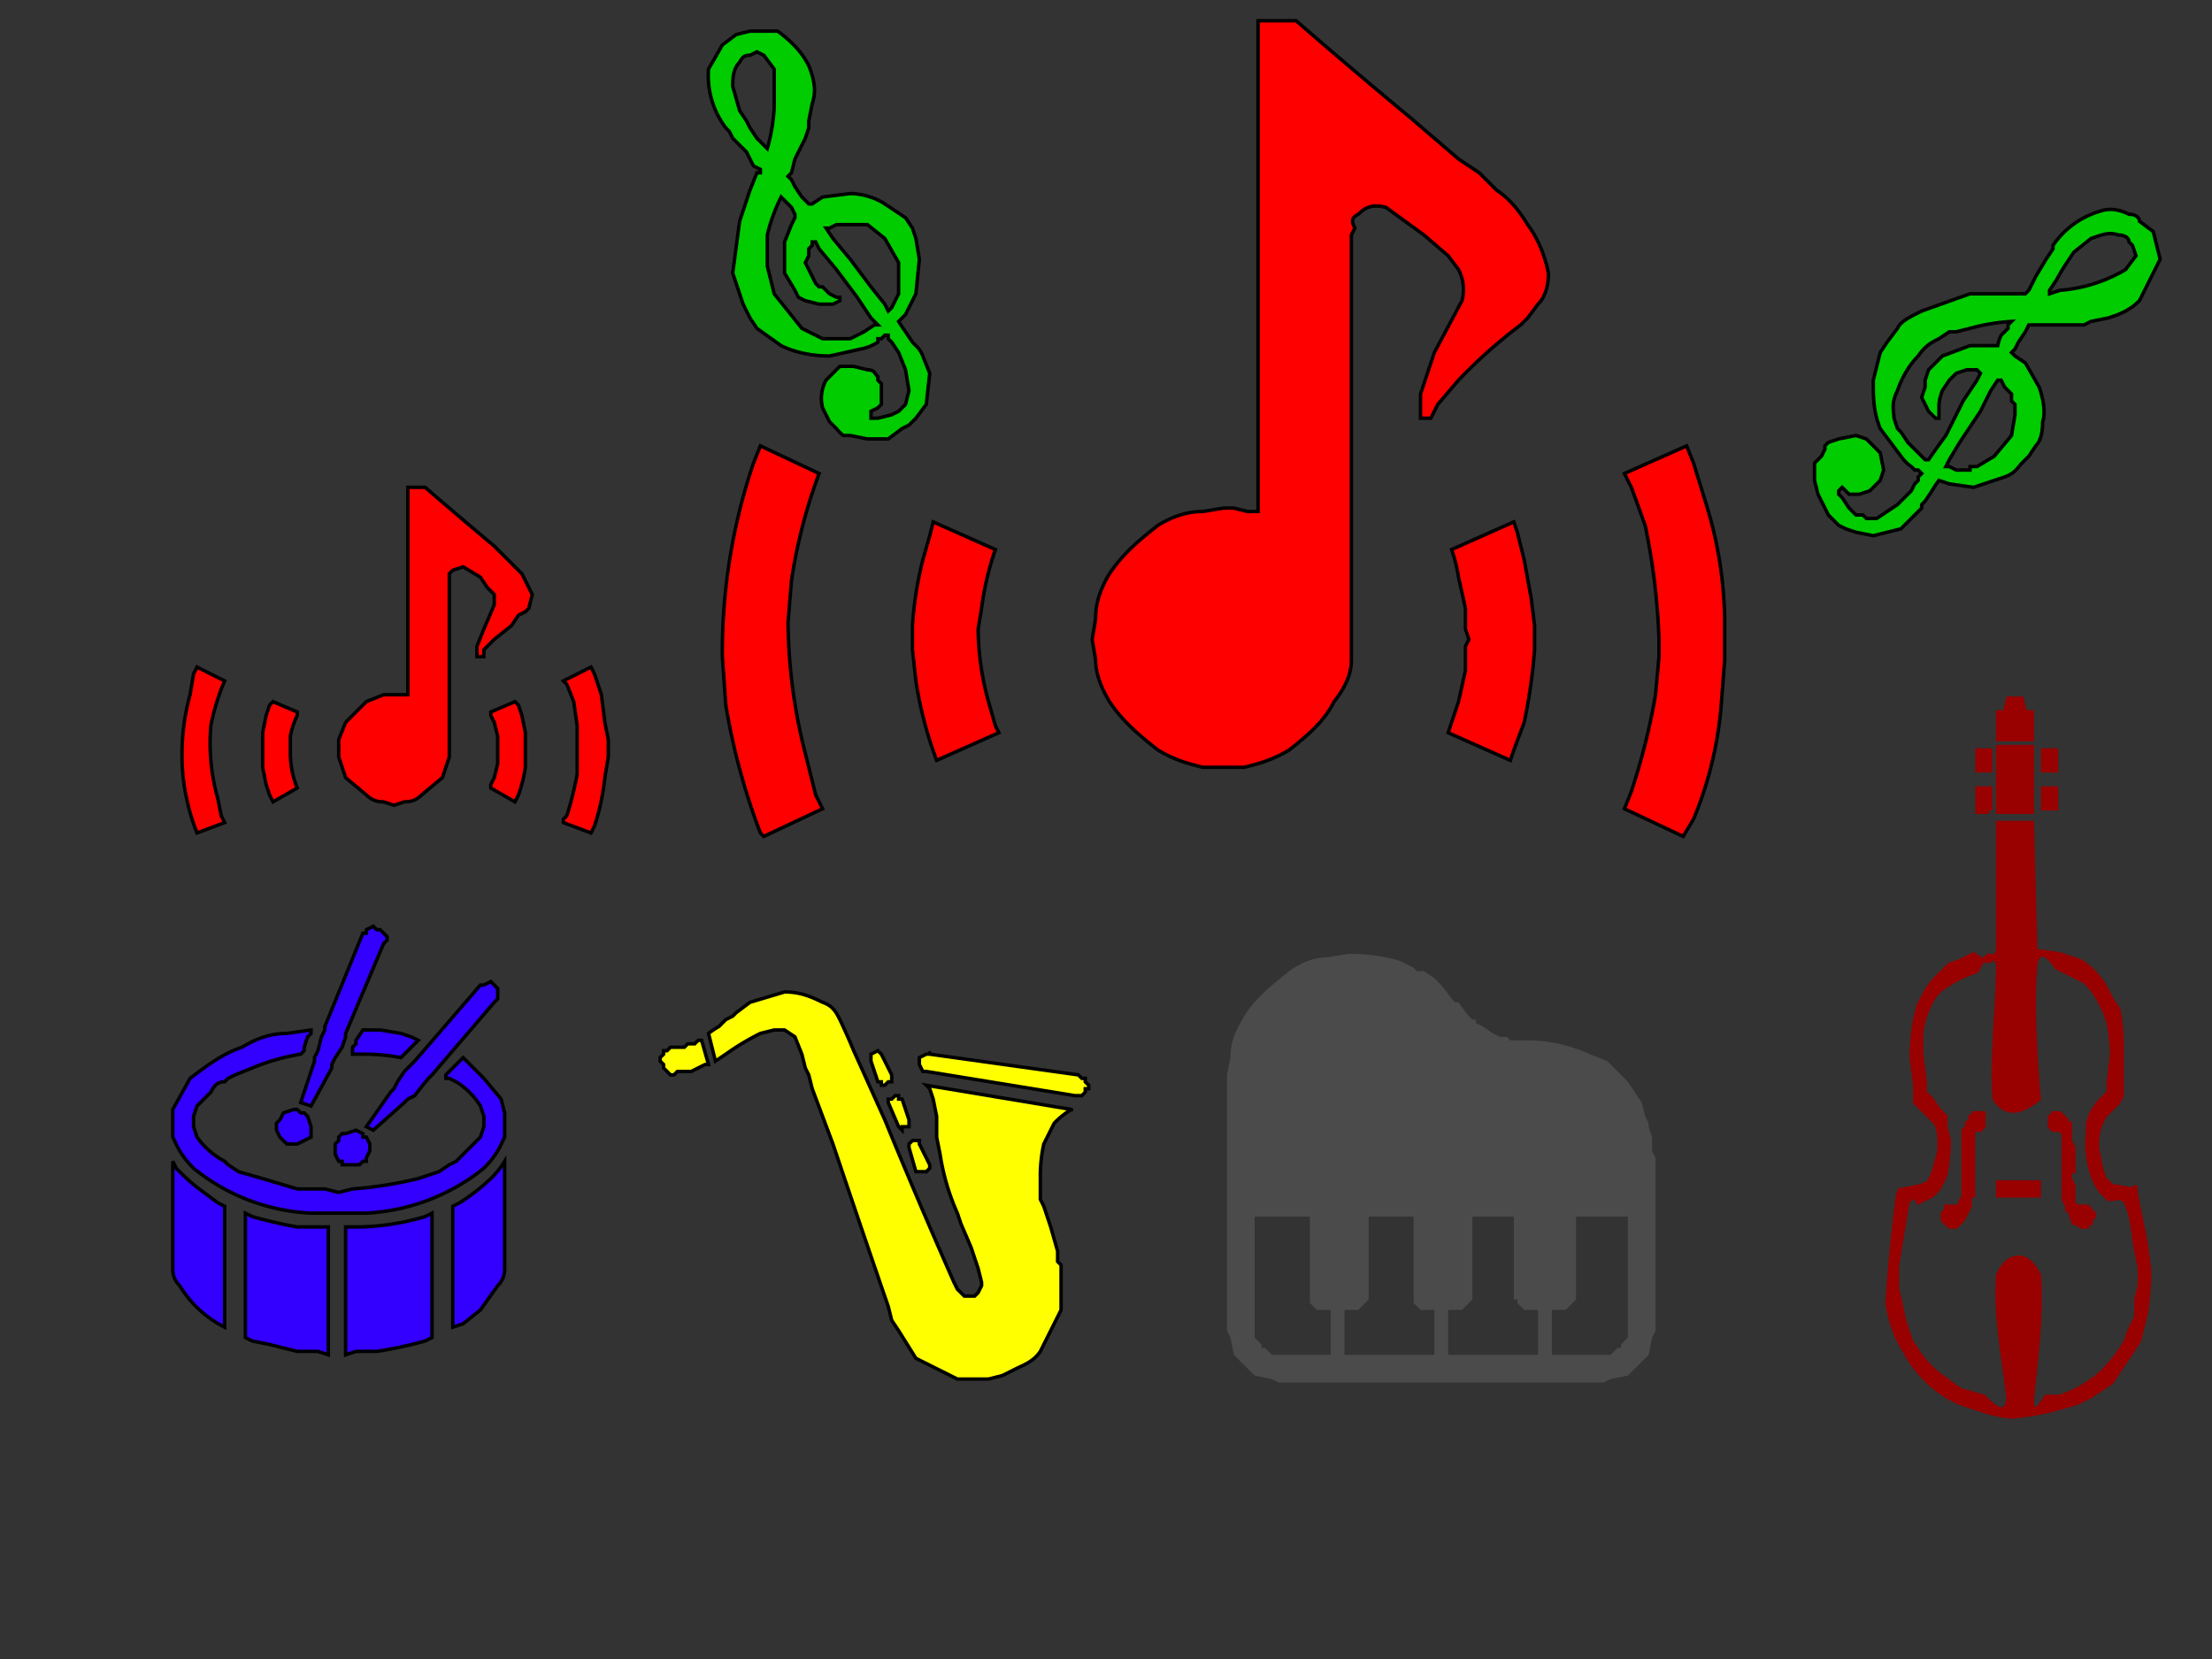 <svg image-rendering="optimizeSpeed" baseProfile="basic" version="1" xmlns="http://www.w3.org/2000/svg" viewBox="0 0 640 480"><rect x="0" y="0" width="640" height="480" fill="#333333" stroke="none"/><defs><mask id="a"><path fill="#FFF" d="M0 0h640v480H0z"/></mask></defs><g mask="url(#a)"><path fill="red" stroke="#000" d="M145 160l-2-2a1793 1793 0 0 1-20-17h-5v60h-3-1-3l-5 2-6 6-2 5v5l2 6 6 5c2 2 4 2 5 2l3 1 3-1c1 0 3 0 5-2l6-5 2-6v-2-2-10-24-12-2-1l1-1 3-1 5 3 2 3 2 2v3l-3 7-2 5v3h2v-2l3-3 5-4 2-3 2-1 1-1 1-4-3-6-4-4-2-2zM428 50l-6-4-14-12a1911 1911 0 0 1-33-28h-11v142h-1-2l-4-1h-3l-6 1c-4 0-8 1-13 4-5 4-10 8-14 14-3 5-4 9-4 13l-1 6 1 6c0 3 1 7 4 12 4 6 9 10 14 14 5 3 9 4 13 5h12c4-1 8-2 13-5 5-4 10-8 13-14 4-5 5-9 5-12v-6-4-25-56-28-4l1-2c-1-2-1-3 1-4 2-2 4-3 8-2l11 8 7 6 3 4c1 2 2 5 1 9l-8 15-4 12v7h3l2-4 6-7a145 145 0 0 1 18-16l2-2 3-4c2-2 3-5 3-9-1-5-3-10-6-14-3-5-6-8-9-10l-5-5zM86 206l-7-3-1 1-1 3-1 5v10l1 5 1 3 1 2 7-4a27 27 0 0 1-2-10v-1-1-3a25 25 0 0 1 2-6v-1zM288 159l-18-8-1 4-2 7a108 108 0 0 0-3 19v7l1 9a114 114 0 0 0 6 23l18-8-1-2-2-7a81 81 0 0 1-3-21l1-6a82 82 0 0 1 4-17zM142 206v1l1 2 1 4v8l-1 4-1 2v1l7 4 1-2a40 40 0 0 0 2-8v-4-1-2-3l-1-5-1-3-1-1-7 3zM420 159a46 46 0 0 1 2 8l2 9v6l1 3-1 2v7l-2 9-2 6-1 3 18 8 1-3 3-8a163 163 0 0 0 3-21v-3-4l-1-8-2-11-2-8-1-3-18 8zM65 197l-8-4-1 2-1 6a65 65 0 0 0-2 24 63 63 0 0 0 4 16l8-3-1-2-1-5a59 59 0 0 1-2-21 63 63 0 0 1 4-13zM237 137l-17-8-2 5a171 171 0 0 0-9 56l1 14a192 192 0 0 0 10 37l1 1 17-8-2-4-3-12a158 158 0 0 1-5-38l1-12a152 152 0 0 1 8-31zM171 193l-8 4 1 1 2 5 1 7v14a97 97 0 0 1-3 12l-1 1v1l8 3 1-2a66 66 0 0 0 3-14l1-6v-2-3l-1-5-1-8-2-6-1-2zM488 129l-18 8 2 4 4 11a193 193 0 0 1 4 33v5l-1 11a193 193 0 0 1-7 28l-2 5 17 8 3-5a109 109 0 0 0 8-33l1-13v-6-6a118 118 0 0 0-5-32l-4-13-2-5z"/><path fill="#0c0" stroke="#000" d="M264 66l-2-3-6-4c-3-2-7-3-10-3l-8 1-3 2h-1l-2-2-2-3-1-2-1-1 1-1 1-4 3-6 1-3v-2l1-5c1-3 1-6-1-11-2-4-5-7-9-10h-8l-4 1-4 3-4 7a25 25 0 0 0 5 17l1 1 1 2 4 4 2 4 2 1v1h-1l-2 5-3 9-2 15 3 9 2 4 2 3 7 5c4 2 9 3 14 3l9-2a14 14 0 0 0 5-2v-1h1l1-1h1v1l1 1 2 3 2 5 1 6-1 4-1 1-1 1-2 1-4 1h-2v-1-1l2-1 1-1v-1-3-2l-1-1v-1c-1-1-1-2-3-2l-4-1h-4l-1 1-1 1-2 2a11 11 0 0 0-1 8l1 2 1 2 2 2a11 11 0 0 0 2 2h2l5 1h6l4-3 2-1 2-2 3-4 1-9-2-5a8 8 0 0 0-2-3l-1-1-2-3a69 69 0 0 1-2-3l2-2 3-6 1-10-1-6-1-3zm-48-31l-2-3-2-7c0-2 0-5 2-7 1-2 2-2 3-2l2-1 2 1 3 4v11a53 53 0 0 1-2 12l-1-1-2-2-2-3-1-2zm26 63h-4l-6-3-8-10-2-8v-3-2-4a51 51 0 0 1 4-11l1 1 2 2 1 2v1l-1 2-2 5v9l3 5 1 2 2 1 4 1h4l2-1v-1h-1l-2-1-2-2h-1l-1-1-1-2-2-4 1-2v-1-1l1-1v-1h1l1 2 5 6 6 8 4 6 2 2h-1l-3 2-4 2h-4zm18-15v2l-1 2-1 2-1 1-1-2-4-5-6-8-5-6-2-3h1l2-1h9l5 4 4 7v7zM587 132l2-3c1-1 2-3 2-7 1-3 0-7-1-10l-4-7-3-2-1-1 1-1 1-2 2-3 1-2h16l2-1 5-1c3-1 6-2 9-5l6-12-2-8-4-3c0-1-1-2-3-2-2-1-5-2-8-1a25 25 0 0 0-14 10v1l-2 3-3 5-2 4-1 1h-16l-14 5c-4 2-6 3-7 5l-3 4-2 3-2 8c0 5 0 9 2 14l6 8a12 12 0 0 0 3 3l1 1h1l1 1-1 1v1l-1 1-1 2-4 4-6 4h-3l-1-1h-2l-2-2-2-3-1-1v-1l1-1 1 1 1 1h3l3-1 1-1 1-1 1-1 1-3-1-5-2-2-1-1-1-1-3-1-5 1-3 1-1 1v1l-1 2-2 2v5l1 4 3 6 3 3 2 1 3 1 5 1 8-2 4-4 2-2v-1l1-1 2-3a26 26 0 0 1 2-3l3 1 7 1 9-3c3-1 4-3 5-4l2-2zm11-56l2-3 5-4c3-1 5-2 8-1 2 0 3 1 3 2l1 1 1 3-3 4a44 44 0 0 1-19 6l-3 1v-1l2-3a60 60 0 0 1 3-5zm-49 48l-1-3c0-2-1-4 1-8 1-3 3-7 6-10 2-3 4-4 6-5l3-2h2l4-1a58 58 0 0 1 12-2l-1 1v1l-2 2a13 13 0 0 0-1 3h-8l-8 3-4 4-1 3v2l-1 3 2 4 2 2h1v-1-3a14 14 0 0 1 1-4l2-3 2-2 3-1h3l1 1-1 2-4 6-5 10a214 214 0 0 0-5 7h-1l-2-2-3-3-2-3-1-1zm21 11v1h-4l-2-1h-1l1-2 3-5 6-9 3-6 2-3h1l1 2 2 2v2l1 1v3l-1 6-5 6-5 3h-2z"/><path fill="#900" stroke="#900" d="M554 317zM571 336v-1-1c-1 0-1 0 0 0v-2-2-1-1-1h2l1-1v-1-1-2h-2-1v1h-1v1l-1 1v1l-1 1v19l-1 2v2l-1 1v-1-1h-1-1-1v1l-1 1v2l1 1 1 1h1c-1 0-1 0 0 0h1l1-1 1-1 1-2 1-2v-1-2h1v-1-1-3-1-1-3zM593 325v1l1 1h2v-1 1l1 1v19l1 2v1l1 1a14 14 0 0 0 1 3h1l1 1h2v-1h1v-1l1-1v-1h-1v-1l-1-1h-2v1l-1 1v-1-1l-1-1v-2-1-1-1l-1-2v-1-1h1v-2-2-1-1-1l-1-2v-2-1-1-1h-1v-1l-1-1-1-1h-2v1h-1v2zM578 216v19h10v-19h-10zM585 202h-4l-1 4h-2v8h10v-8h-2l-1-4zM592 228h-1v6h4v-6h-3zM591 217v6h4v-6h-4zM575 235v-1h1v-5-1h-4v7h3zM575 223h1v-6h-4v6h3zM578 346h12v-4h-12v4z"/><path fill="#900" stroke="#900" d="M578 238v37c-2 5-4 3-7 1l-4 2-3 1-3 3a22 22 0 0 0-5 7l-1 2-1 4a58 58 0 0 0-1 11l1 8v5l1 1 3 3 2 2a12 12 0 0 1 1 6v2a99 99 0 0 1-2 7l-1 2-2 1-5 1-1 1c0-1 0-2-1 1a463 463 0 0 0-3 31 36 36 0 0 0 5 14 35 35 0 0 0 8 10 33 33 0 0 0 8 5l6 2a39 39 0 0 0 9 2 82 82 0 0 0 12-2l7-2 4-2 6-4 4-6 2-3 2-3 1-4 1-4a97 97 0 0 0 1-12l-1-8-3-15c0-2 0-2-1-1l-6-1-1-1-1-1-1-3-1-5a16 16 0 0 1 1-8l1-2 4-4 1-2v-3-9-4a57 57 0 0 0-1-9l-2-3-1-2a22 22 0 0 0-8-9l-6-2-7-1-1-37h-10zm-26 110zm43-68l4 2 4 2 2 2 2 3 2 4 1 3a71 71 0 0 1 1 9l-1 8v3l-3 3-2 3-1 3v3a27 27 0 0 0 1 11 16 16 0 0 0 3 6l2 2h1c1 0 3-1 4 1 2 4 2 9 3 14l1 5v5l-1 4v5l-2 4-1 3a43 43 0 0 1-7 9 34 34 0 0 1-12 7h-4c-2 3-4 6-4 1 1-10 3-25 2-36-3-7-9-7-12 0-1 11 2 26 3 36-1 5-4 2-7-1l-7-2-4-3a27 27 0 0 1-8-8l-2-3-2-6-1-5-1-4v-7l3-18c2-3 2-1 3 0l2-1 2-1 2-2 1-2 1-2a68 68 0 0 0 1-10l-1-4v-3l-2-2-2-3-2-2v-3l-1-8v-6a25 25 0 0 1 4-11l2-2 5-3 5-2c2-4 4-7 6-2 0 11-2 28-1 39 4 6 9 3 13 0-1-11-2-28-1-39 1-5 4-2 6 1z"/><path fill="#4b4b4b" d="M477 325l-1-2-1-4-4-6-3-3-2-2-1-1-5-2a45 45 0 0 0-17-4h-1-5l-1-1h-1-1l-2-1-3-2-2-1v-1h-1l-1-1a53 53 0 0 1-3-4h-1l-1-1a37 37 0 0 0-5-6l-3-2h-2l-1-1-4-2a51 51 0 0 0-15-2l-6 1c-3 0-7 1-11 4-5 4-10 8-13 13s-4 8-4 12l-1 5v74l1 2 1 5 6 6 5 1 2 1h94l2-1 5-1 6-6 1-5 1-2v-49-1l-1-2v-4l-1-3v-1zm-92 67h-17l-1-1-1-1h-1v-1l-1-1-1-1v-35h16v25l1 1 1 1h4v13zm30 0h-26v-13h4l1-1 1-1 1-1v-24h13v25l1 1 1 1h4v13zm30 0h-26v-13h4l1-1 1-1 1-1v-24h12v24h1v1l1 1 1 1h4v13zm26-35v30l-1 1-1 1v1h-1l-1 1-1 1h-17v-13h4l1-1 1-1 1-1v-24h15v5z"/><path fill="#30f" stroke="#000" d="M50 336v31c0 1 0 3 2 5a32 32 0 0 0 13 12v-35l-2-1-4-3a52 52 0 0 1-8-7l-1-2zM71 387l2 1 5 1 8 2h6l3 1v-37h-9a138 138 0 0 1-13-3l-2-1v36zM100 392l3-1h6a121 121 0 0 0 14-3l2-1v-36l-2 1a71 71 0 0 1-20 3h-3v37zM131 349v35l3-1 5-4 5-7c2-2 2-4 2-5v-31a25 25 0 0 1-4 5 59 59 0 0 1-9 7l-2 1zM98 329v1l-1 1v3l1 2h1v1h5l1-1h1v-1l1-2v-2l-1-2h-1v-1l-2-1-3 1h-1l-1 1zM113 316l-7 10 2 1 9-8 1-1 2-1a87 87 0 0 1 4-5l1-1 18-21 1-1v-1-1-1l-1-1-1-1-2 1h-1l-19 22-1 1-2 2-2 3-1 2-1 1zM87 322l-1-1h-1l-3 1-1 2-1 1v2l1 2 2 2h3l2-1 2-1v-1-2l-1-3-1-1h-1zM103 301v1l-1 1v2h4a59 59 0 0 1 10 1l1-1 4-4-2-1-3-1-6-1h-5l-2 3z"/><path fill="#30f" stroke="#000" d="M146 325v-3l-1-4-5-6-4-4-2-2-5 5v1h1l2 1a22 22 0 0 1 7 7l1 3v3l-1 3-4 4-3 3-2 1-3 2-6 2a117 117 0 0 1-19 3l-4 1-4-1h-8l-10-3-7-2-3-2-1-1a23 23 0 0 1-8-7l-1-3v-1-2l1-3 4-4c1-2 2-3 4-3l1-1 2-1 5-2a62 62 0 0 1 14-4l1-1v-1l1-3 1-1v-1l-7 1c-4 0-8 1-13 4-6 2-11 6-15 9l-5 9v8c1 2 2 5 6 9a58 58 0 0 0 34 13h16a59 59 0 0 0 34-13c4-4 5-7 6-9v-4z"/><path fill="#30f" stroke="#000" d="M90 320l6-11v-1l1-2 2-3 1-3v-1l11-26 1-1v-1l-1-1-1-1h-1l-1-1-2 1v1h-1l-11 27v1l-1 2-1 4-1 2v1l-4 12 3 1z"/><path fill="#ff0" stroke="#000" d="M312 311l-43-6s0-1 0 0h-1l-2 1v2l1 2h1l43 7h2l1-1v-1h1v-1l-1-1v-1h-1l-1-1zM254 313h1v1h1l1-1h1v-1-1l-3-6-1-1-2 1v2l2 6zM257 319l3 7 1 1v-1h2v-1-1l-2-6h-1v-1h-1l-1 1h-1v1zM263 332l2 7h3l1-1v-1l-3-6v-1h-2l-1 1v1c-1 0-1 0 0 0zM197 303h-3l-1 1h-1v1l-1 1v1l1 1v1l1 1 1 1h1l1-1h4l2-1 2-1h1l-2-7h-1l-1 1h-2l-1 1h-1z"/><path fill="#ff0" stroke="#000" d="M310 321l-42-7 1 1 1 3 1 5v6l1 5a66 66 0 0 0 5 17l1 3 3 7 2 6 1 4v1l-1 2-1 1h-3l-1-1-1-1-1-2a1836 1836 0 0 1-20-47l-9-20a195 195 0 0 0-4-9c-1-2-2-4-5-5-4-2-7-3-11-3l-10 3-4 3-1 1-2 1-2 2a27 27 0 0 0-3 2l2 8 3-2a73 73 0 0 1 10-6l4-1h3l3 2 2 5 1 4 1 2 1 4 6 16a6645 6645 0 0 0 16 47l1 4 2 3 5 8 12 6h9l4-1 4-2c2-1 5-2 7-5l6-12v-9-4l-1-1v-3l-2-7-2-6-1-2v-2-4a43 43 0 0 1 1-10l1-2 2-4a23 23 0 0 1 5-4c0-1 0-1 0 0z"/></g></svg>